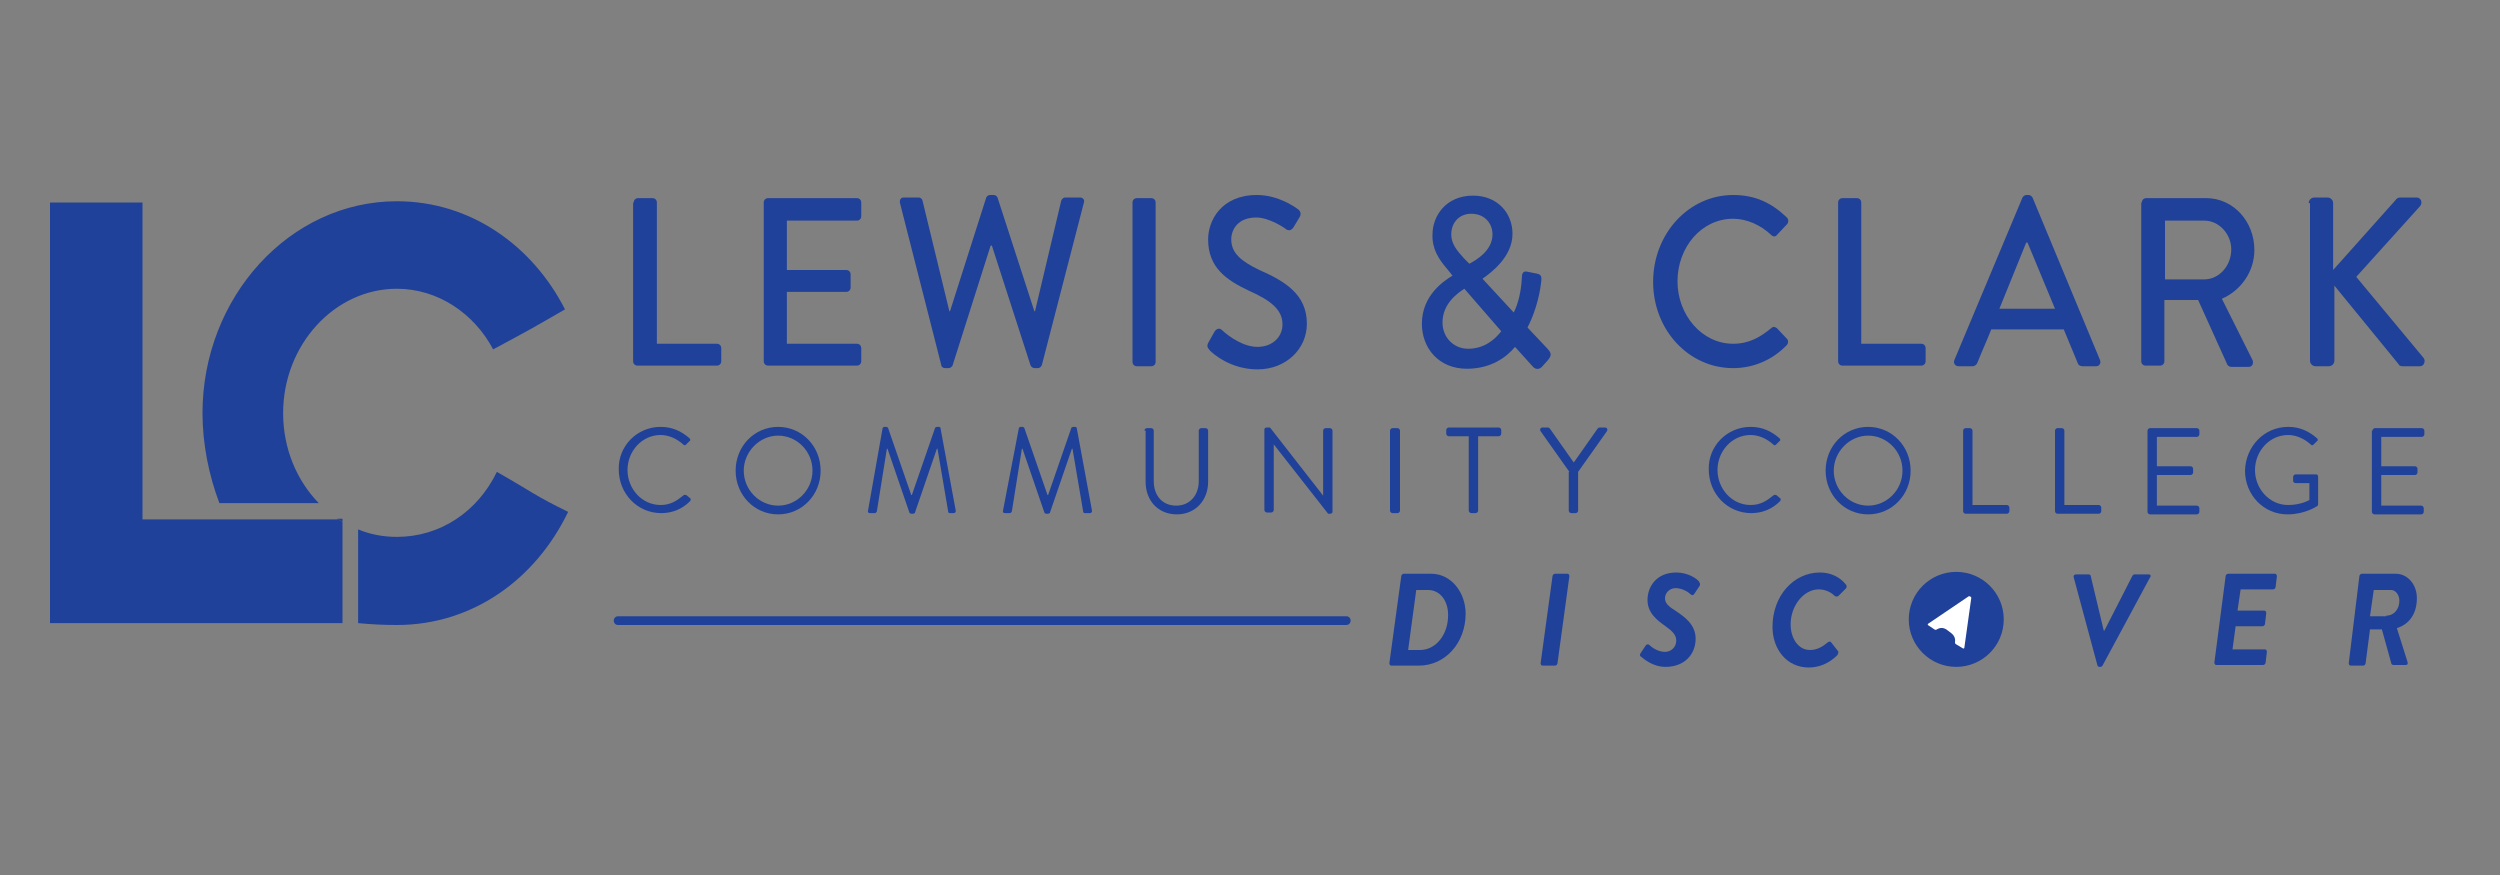 <?xml version="1.0" encoding="utf-8"?>
<!-- Generator: Adobe Illustrator 26.5.0, SVG Export Plug-In . SVG Version: 6.00 Build 0)  -->
<svg version="1.1" id="Layer_1" xmlns="http://www.w3.org/2000/svg" xmlns:xlink="http://www.w3.org/1999/xlink" width="400" height="140"
	 viewBox="0 0 400 140" style="enable-background:new 0 0 400 140;" xml:space="preserve"> 
<rect x="0" y="0" width="400" height="140" fill="#808080" stroke="none"/> 
<style type="text/css">
	.st0{fill:#204199;}
	.st1{fill:#FFFFFF;}
</style>
<g>
	<path class="st0" d="M101.4,32.4c0-0.4,0.3-0.7,0.7-0.7h2.3c0.4,0,0.7,0.3,0.7,0.7V55h9.6c0.4,0,0.7,0.3,0.7,0.7v2.1
		c0,0.4-0.3,0.7-0.7,0.7H102c-0.4,0-0.7-0.3-0.7-0.7V32.4z"/>
	<path class="st0" d="M122.2,32.4c0-0.4,0.3-0.7,0.7-0.7h14.2c0.4,0,0.7,0.3,0.7,0.7v2.2c0,0.4-0.3,0.7-0.7,0.7h-11.2v7.9h9.5
		c0.4,0,0.7,0.3,0.7,0.7V46c0,0.4-0.3,0.7-0.7,0.7h-9.5V55h11.2c0.4,0,0.7,0.3,0.7,0.7v2.1c0,0.4-0.3,0.7-0.7,0.7h-14.2
		c-0.4,0-0.7-0.3-0.7-0.7V32.4z"/>
	<path class="st0" d="M144,32.5c-0.1-0.5,0.1-0.9,0.6-0.9h2.4c0.3,0,0.6,0.3,0.6,0.5l4.3,17.7h0.1l5.8-18.2c0.1-0.2,0.3-0.4,0.6-0.4
		h0.6c0.3,0,0.5,0.2,0.6,0.4l5.9,18.2h0.1l4.2-17.7c0.1-0.3,0.4-0.5,0.6-0.5h2.4c0.5,0,0.8,0.4,0.6,0.9l-6.7,25.9
		c-0.1,0.3-0.4,0.5-0.6,0.5h-0.6c-0.2,0-0.5-0.2-0.6-0.4l-6.2-19.2h-0.2l-6.1,19.2c-0.1,0.2-0.4,0.4-0.6,0.4h-0.6
		c-0.3,0-0.6-0.2-0.6-0.5L144,32.5z"/>
	<path class="st0" d="M181.2,32.4c0-0.4,0.3-0.7,0.7-0.7h2.3c0.4,0,0.7,0.3,0.7,0.7v25.5c0,0.4-0.3,0.7-0.7,0.7h-2.3
		c-0.4,0-0.7-0.3-0.7-0.7V32.4z"/>
	<path class="st0" d="M193.4,54.7c0.3-0.5,0.6-1.1,0.9-1.6c0.3-0.5,0.8-0.7,1.2-0.3c0.2,0.2,2.9,2.7,5.7,2.7c2.4,0,4-1.6,4-3.6
		c0-2.3-1.8-3.8-5.4-5.4c-3.6-1.7-6.5-3.7-6.5-8.2c0-3,2.1-7.1,7.8-7.1c3.5,0,6.2,2,6.6,2.3c0.3,0.2,0.6,0.7,0.2,1.3
		c-0.3,0.5-0.6,1-0.9,1.5c-0.3,0.5-0.7,0.7-1.2,0.4c-0.2-0.2-2.7-1.9-4.8-1.9c-3,0-4,2-4,3.5c0,2.2,1.6,3.5,4.5,4.9
		c4.1,1.8,7.6,3.9,7.6,8.6c0,4-3.3,7.3-7.9,7.3c-4.3,0-7.1-2.5-7.6-3C193.2,55.6,193,55.4,193.4,54.7z"/>
	<path class="st0" d="M232.4,44.1L232.4,44.1l-0.8-1c-1.4-1.6-2.5-3.3-2.4-5.6c0-2.9,2.1-6.2,6.5-6.2c3.9,0,6.3,2.8,6.3,6.1
		c0,3.7-3.4,6.2-4.8,7.2l5,5.4c0.8-1.6,1.2-3.6,1.3-5.6c0-0.8,0.3-1.1,1-0.9l1.5,0.3c0.8,0.2,0.6,0.8,0.6,1.2
		c-0.3,2.9-1.3,5.7-2.2,7.4l3.3,3.5c0.4,0.5,0.7,0.9-0.1,1.8l-0.9,1c-0.4,0.4-1,0.5-1.5-0.1l-2.8-3.1c-1.3,1.6-3.8,3.5-7.7,3.5
		c-4.5,0-7.2-3.3-7.2-7.2C227.5,47.2,231.1,44.9,232.4,44.1z M234.9,55.8c2.6,0,4.3-1.5,5.3-2.8l-5.9-6.8c-1.1,0.7-3.5,2.4-3.5,5.4
		C230.8,54,232.6,55.8,234.9,55.8z M238.8,37.5c0-1.7-1.2-3.3-3.4-3.3c-2,0-3.2,1.5-3.2,3.3c0,1.5,0.9,2.6,2.1,3.9l0.8,0.8
		C236.2,41.6,238.8,40.1,238.8,37.5z"/>
	<path class="st0" d="M277.3,31.2c3.6,0,6.2,1.3,8.6,3.6c0.3,0.3,0.3,0.8,0,1.1l-1.6,1.7c-0.2,0.3-0.6,0.3-0.9,0
		c-1.7-1.6-3.9-2.6-6.1-2.6c-5.1,0-8.9,4.6-8.9,10c0,5.4,3.9,10,8.9,10c2.6,0,4.4-1.1,6.1-2.5c0.3-0.3,0.6-0.2,0.9,0l1.6,1.7
		c0.3,0.3,0.2,0.8,0,1c-2.4,2.5-5.5,3.7-8.6,3.7c-7.1,0-12.8-6.1-12.8-13.8S270.2,31.2,277.3,31.2z"/>
	<path class="st0" d="M294.1,32.4c0-0.4,0.3-0.7,0.7-0.7h2.3c0.4,0,0.7,0.3,0.7,0.7V55h9.6c0.4,0,0.7,0.3,0.7,0.7v2.1
		c0,0.4-0.3,0.7-0.7,0.7h-12.6c-0.4,0-0.7-0.3-0.7-0.7V32.4z"/>
	<path class="st0" d="M312.7,57.6l10.9-26c0.1-0.2,0.4-0.4,0.6-0.4h0.4c0.2,0,0.5,0.2,0.6,0.4l10.8,26c0.2,0.5-0.1,1-0.6,1h-2.2
		c-0.4,0-0.7-0.2-0.8-0.6l-2.2-5.3h-11.6c-0.7,1.8-1.5,3.5-2.2,5.3c-0.1,0.3-0.4,0.6-0.8,0.6h-2.2C312.8,58.6,312.5,58.1,312.7,57.6
		z M328.8,49.4l-4.4-10.6h-0.2l-4.3,10.6H328.8z"/>
	<path class="st0" d="M342.7,32.4c0-0.4,0.3-0.7,0.7-0.7h9.6c4.3,0,7.7,3.7,7.7,8.3c0,3.5-2.2,6.5-5.2,7.8l4.9,9.8
		c0.2,0.5,0,1.1-0.6,1.1H357c-0.3,0-0.5-0.2-0.6-0.3L351.7,48h-5.4v9.8c0,0.4-0.3,0.7-0.7,0.7h-2.3c-0.4,0-0.7-0.3-0.7-0.7V32.4z
		 M352.7,44.7c2.3,0,4.3-2.1,4.3-4.8c0-2.5-2-4.6-4.3-4.6h-6.3v9.4H352.7z"/>
	<path class="st0" d="M369.4,32.5c0-0.5,0.4-0.9,0.9-0.9h2.1c0.5,0,0.9,0.4,0.9,0.9v10.7l10-11.2c0.1-0.2,0.4-0.4,0.7-0.4h2.7
		c0.6,0,1,0.8,0.5,1.4l-10.2,11.3l10.8,13c0.3,0.4,0.1,1.3-0.6,1.3h-2.8c-0.4,0-0.6-0.2-0.6-0.3l-10.3-12.6v12
		c0,0.5-0.4,0.9-0.9,0.9h-2.1c-0.5,0-0.9-0.4-0.9-0.9V32.5z"/>
	<path class="st0" d="M105.7,68.3c1.9,0,3.3,0.7,4.6,1.8c0.2,0.2,0.2,0.4,0,0.5l-0.5,0.5c-0.2,0.2-0.3,0.2-0.5,0
		c-1-0.9-2.3-1.5-3.6-1.5c-3,0-5.3,2.6-5.3,5.6c0,3,2.3,5.6,5.3,5.6c1.6,0,2.6-0.7,3.6-1.5c0.2-0.2,0.3-0.1,0.5-0.1l0.6,0.5
		c0.2,0.1,0.1,0.4,0,0.5c-1.3,1.3-2.9,1.9-4.6,1.9c-3.8,0-6.8-3.1-6.8-7C98.9,71.4,101.9,68.3,105.7,68.3z"/>
	<path class="st0" d="M124.5,68.3c3.8,0,6.8,3.1,6.8,7c0,3.9-3,7-6.8,7c-3.8,0-6.8-3.1-6.8-7C117.7,71.4,120.7,68.3,124.5,68.3z
		 M124.5,80.9c3,0,5.5-2.5,5.5-5.6c0-3.1-2.5-5.6-5.5-5.6c-3,0-5.5,2.6-5.5,5.6C119,78.4,121.5,80.9,124.5,80.9z"/>
	<path class="st0" d="M141.2,68.6c0-0.2,0.2-0.3,0.3-0.3h0.3c0.1,0,0.3,0.1,0.3,0.2l3.7,10.7c0,0,0.1,0,0.1,0l3.7-10.7
		c0-0.1,0.2-0.2,0.3-0.2h0.3c0.2,0,0.3,0.1,0.3,0.3l2.4,13c0.1,0.3-0.1,0.5-0.3,0.5H152c-0.2,0-0.3-0.1-0.3-0.3l-1.7-10
		c0,0-0.1,0-0.1,0l-3.5,10.2c0,0.1-0.2,0.2-0.3,0.2h-0.3c-0.1,0-0.3-0.1-0.3-0.2l-3.5-10.2c0,0-0.1,0-0.1,0l-1.6,10
		c0,0.1-0.2,0.3-0.3,0.3h-0.8c-0.3,0-0.4-0.2-0.3-0.5L141.2,68.6z"/>
	<path class="st0" d="M163,68.6c0-0.2,0.2-0.3,0.3-0.3h0.3c0.1,0,0.3,0.1,0.3,0.2l3.7,10.7c0,0,0.1,0,0.1,0l3.7-10.7
		c0-0.1,0.2-0.2,0.3-0.2h0.3c0.2,0,0.3,0.1,0.3,0.3l2.4,13c0.1,0.3-0.1,0.5-0.3,0.5h-0.8c-0.2,0-0.3-0.1-0.3-0.3l-1.7-10
		c0,0-0.1,0-0.1,0l-3.5,10.2c0,0.1-0.2,0.2-0.3,0.2h-0.3c-0.1,0-0.3-0.1-0.3-0.2l-3.5-10.2c0,0-0.1,0-0.1,0l-1.6,10
		c0,0.1-0.2,0.3-0.3,0.3h-0.8c-0.3,0-0.4-0.2-0.3-0.5L163,68.6z"/>
	<path class="st0" d="M183.1,68.9c0-0.2,0.2-0.4,0.4-0.4h0.7c0.2,0,0.4,0.2,0.4,0.4V77c0,2.2,1.3,3.9,3.6,3.9c2.2,0,3.6-1.7,3.6-3.9
		v-8.1c0-0.2,0.2-0.4,0.4-0.4h0.7c0.2,0,0.4,0.2,0.4,0.4v8.2c0,2.9-2,5.2-5,5.2c-3,0-5-2.2-5-5.2V68.9z"/>
	<path class="st0" d="M202.3,68.7c0-0.2,0.2-0.3,0.4-0.3h0.5l8.5,10.9c0,0,0,0,0,0V68.9c0-0.2,0.2-0.4,0.4-0.4h0.7
		c0.2,0,0.4,0.2,0.4,0.4v13c0,0.2-0.2,0.3-0.4,0.3h-0.3l-8.7-11.1h0v10.5c0,0.2-0.2,0.4-0.4,0.4h-0.7c-0.2,0-0.4-0.2-0.4-0.4V68.7z"
		/>
	<path class="st0" d="M222.4,68.9c0-0.2,0.2-0.4,0.4-0.4h0.8c0.2,0,0.4,0.2,0.4,0.4v12.8c0,0.2-0.2,0.4-0.4,0.4h-0.8
		c-0.2,0-0.4-0.2-0.4-0.4V68.9z"/>
	<path class="st0" d="M235.1,69.8h-3.3c-0.2,0-0.4-0.2-0.4-0.4v-0.6c0-0.2,0.2-0.4,0.4-0.4h8c0.2,0,0.4,0.2,0.4,0.4v0.6
		c0,0.2-0.2,0.4-0.4,0.4h-3.3v11.9c0,0.2-0.2,0.4-0.4,0.4h-0.7c-0.2,0-0.4-0.2-0.4-0.4V69.8z"/>
	<path class="st0" d="M251.1,75.5l-4.6-6.5c-0.2-0.3,0-0.6,0.3-0.6h0.9c0.1,0,0.2,0.1,0.3,0.2l3.8,5.4l3.8-5.4
		c0.1-0.1,0.2-0.2,0.3-0.2h0.9c0.3,0,0.5,0.3,0.3,0.6l-4.6,6.5v6.2c0,0.2-0.2,0.4-0.4,0.4h-0.7c-0.2,0-0.4-0.2-0.4-0.4V75.5z"/>
	<path class="st0" d="M280.1,68.3c1.9,0,3.3,0.7,4.6,1.8c0.2,0.2,0.2,0.4,0,0.5l-0.5,0.5c-0.2,0.2-0.3,0.2-0.5,0
		c-1-0.9-2.3-1.5-3.6-1.5c-3,0-5.3,2.6-5.3,5.6c0,3,2.3,5.6,5.3,5.6c1.6,0,2.6-0.7,3.6-1.5c0.2-0.2,0.3-0.1,0.5-0.1l0.6,0.5
		c0.2,0.1,0.1,0.4,0,0.5c-1.3,1.3-2.9,1.9-4.6,1.9c-3.8,0-6.8-3.1-6.8-7C273.3,71.4,276.3,68.3,280.1,68.3z"/>
	<path class="st0" d="M298.9,68.3c3.8,0,6.8,3.1,6.8,7c0,3.9-3,7-6.8,7s-6.8-3.1-6.8-7C292.1,71.4,295.1,68.3,298.9,68.3z
		 M298.9,80.9c3,0,5.5-2.5,5.5-5.6c0-3.1-2.5-5.6-5.5-5.6s-5.5,2.6-5.5,5.6C293.4,78.4,295.9,80.9,298.9,80.9z"/>
	<path class="st0" d="M314.1,68.9c0-0.2,0.2-0.4,0.4-0.4h0.7c0.2,0,0.4,0.2,0.4,0.4v11.9h5.5c0.2,0,0.4,0.2,0.4,0.4v0.6
		c0,0.2-0.2,0.4-0.4,0.4h-6.6c-0.2,0-0.4-0.2-0.4-0.4V68.9z"/>
	<path class="st0" d="M328.8,68.9c0-0.2,0.2-0.4,0.4-0.4h0.7c0.2,0,0.4,0.2,0.4,0.4v11.9h5.5c0.2,0,0.4,0.2,0.4,0.4v0.6
		c0,0.2-0.2,0.4-0.4,0.4h-6.6c-0.2,0-0.4-0.2-0.4-0.4V68.9z"/>
	<path class="st0" d="M343.6,68.9c0-0.2,0.2-0.4,0.4-0.4h7.5c0.2,0,0.4,0.2,0.4,0.4v0.6c0,0.2-0.2,0.4-0.4,0.4h-6.4v4.7h5.4
		c0.2,0,0.4,0.2,0.4,0.4v0.6c0,0.2-0.2,0.4-0.4,0.4h-5.4v4.9h6.4c0.2,0,0.4,0.2,0.4,0.4v0.6c0,0.2-0.2,0.4-0.4,0.4H344
		c-0.2,0-0.4-0.2-0.4-0.4V68.9z"/>
	<path class="st0" d="M366.1,68.3c1.9,0,3.3,0.7,4.6,1.8c0.2,0.2,0.2,0.4,0,0.5c-0.2,0.2-0.4,0.4-0.5,0.5c-0.2,0.2-0.3,0.2-0.5,0
		c-1-0.9-2.3-1.5-3.6-1.5c-3,0-5.3,2.6-5.3,5.6c0,3,2.3,5.6,5.3,5.6c2.1,0,3.4-0.8,3.4-0.8v-2.7h-2.2c-0.2,0-0.4-0.2-0.4-0.3v-0.7
		c0-0.2,0.2-0.4,0.4-0.4h3.3c0.2,0,0.3,0.2,0.3,0.4v4.4c0,0.1-0.1,0.3-0.2,0.3c0,0-1.9,1.3-4.7,1.3c-3.8,0-6.8-3.1-6.8-7
		C359.3,71.4,362.3,68.3,366.1,68.3z"/>
	<path class="st0" d="M379.6,68.9c0-0.2,0.2-0.4,0.4-0.4h7.5c0.2,0,0.4,0.2,0.4,0.4v0.6c0,0.2-0.2,0.4-0.4,0.4H381v4.7h5.4
		c0.2,0,0.4,0.2,0.4,0.4v0.6c0,0.2-0.2,0.4-0.4,0.4H381v4.9h6.4c0.2,0,0.4,0.2,0.4,0.4v0.6c0,0.2-0.2,0.4-0.4,0.4h-7.5
		c-0.2,0-0.4-0.2-0.4-0.4V68.9z"/>
</g>
<g>
	<path class="st0" d="M215.4,100H98.9c-0.4,0-0.7-0.3-0.7-0.7s0.3-0.7,0.7-0.7h116.5c0.4,0,0.7,0.3,0.7,0.7S215.8,100,215.4,100z"/>
</g>
<ellipse class="st0" cx="313" cy="99.1" rx="7.6" ry="7.6"/>
<g>
	<path class="st1" d="M308.5,99.8l6.5-4.4c0.1,0,0.1,0,0.2,0l0.1,0.1c0.1,0,0.1,0.1,0.1,0.2l-1.1,7.9c0,0.2-0.2,0.2-0.3,0.1l-1-0.6
		c-0.2-0.1-0.2-0.2-0.2-0.4l0,0c0.1-0.6-0.2-1.1-0.6-1.4l-0.8-0.6c-0.5-0.3-1-0.3-1.5,0l0,0c-0.1,0.1-0.3,0.1-0.4,0l-0.9-0.6
		C308.4,100,308.4,99.8,308.5,99.8z"/>
</g>
<g>
	<path class="st0" d="M54,83c0.3,0.2,0.5,0.3,0.8,0.5V83H54z"/>
	<path class="st0" d="M35.1,80.5c-1.7-4.5-2.7-9.5-2.7-14.4c0-18.5,13.9-33.9,31.1-33.9c11.8,0,21.7,7.1,26.9,17.3
		c-5.2,3-5.7,3.3-11.5,6.4c-3-5.7-8.8-9.7-15.4-9.7c-10,0-18.2,9-18.2,19.9c0,5.7,2.2,10.8,5.7,14.4H35.1z"/>
	<path class="st0" d="M54,83c0.3,0.2,0.5,0.3,0.8,0.5v16.2H8V32.4h14.8l0,48.1l0,2.6H54z"/>
	<path class="st0" d="M90.9,81.9C85.7,92.7,75.6,100,63.5,100c-2.1,0-4.1-0.1-6.2-0.3v-15c1.9,0.8,4,1.2,6.2,1.2
		c6.9,0,12.9-4,16-10.4C85.3,78.8,85.4,79.2,90.9,81.9z"/>
</g>
<g>
	<path class="st0" d="M224.2,92.2c0-0.2,0.2-0.4,0.4-0.4h4.4c3.2,0,5.5,3,5.5,6.4c0,4.6-3.2,8.3-7.5,8.3h-4.4
		c-0.2,0-0.3-0.2-0.3-0.4L224.2,92.2z M227.2,104c2.5,0,4.5-2.4,4.5-5.6c0-2.3-1.3-4-3.2-4h-1.9l-1.3,9.6H227.2z"/>
	<path class="st0" d="M248.4,92.2c0-0.2,0.2-0.4,0.4-0.4h2c0.2,0,0.3,0.2,0.3,0.4l-1.9,13.9c0,0.2-0.2,0.4-0.4,0.4h-2
		c-0.2,0-0.3-0.2-0.3-0.4L248.4,92.2z"/>
	<path class="st0" d="M262.5,104.5l0.8-1.2c0.2-0.3,0.5-0.2,0.6-0.1c0.3,0.3,1.3,1.1,2.5,1.1c0.9,0,1.8-0.7,1.8-1.8
		c0-0.9-0.6-1.5-1.7-2.3c-1.3-0.9-2.9-2.1-2.9-4.2s1.4-4.4,4.6-4.4c1.9,0,3.3,1,3.6,1.4c0.2,0.3,0.3,0.5,0.1,0.8l-0.8,1.2
		c-0.2,0.3-0.4,0.3-0.7,0c-0.3-0.3-1.3-0.9-2.3-0.9c-1,0-1.7,0.8-1.7,1.6c0,0.8,0.5,1.3,1.8,2.1c1.3,0.9,3.1,2.1,3.1,4.4
		c0,2.5-1.8,4.5-4.8,4.5c-2.1,0-3.5-1.3-3.9-1.6C262.4,105,262.3,104.8,262.5,104.5z"/>
	<path class="st0" d="M291.2,91.6c1.8,0,3.3,0.8,4.2,2c0.1,0.2,0.1,0.4-0.1,0.6l-1.1,1.1c-0.2,0.2-0.5,0.2-0.7,0
		c-0.5-0.5-1.4-1-2.5-1c-2.4,0-4.5,2.6-4.5,5.6c0,2.2,1.2,4.1,3.1,4.1c1.2,0,2.1-0.6,2.8-1.2c0.3-0.2,0.5-0.2,0.6,0l1.1,1.4
		c0.1,0.1,0,0.4-0.1,0.6c-1.4,1.4-3,2-4.6,2c-3.5,0-5.8-2.9-5.8-6.5C283.6,95.3,287,91.6,291.2,91.6z"/>
	<path class="st0" d="M331.8,92.4c-0.1-0.3,0.1-0.5,0.4-0.5h2c0.1,0,0.3,0.1,0.3,0.2l2.1,8.8h0.1l4.5-8.8c0.1-0.1,0.2-0.2,0.3-0.2
		h2.3c0.3,0,0.4,0.3,0.2,0.5l-7.6,14.1c-0.1,0.1-0.2,0.2-0.3,0.2h-0.2c-0.2,0-0.2-0.1-0.3-0.2L331.8,92.4z"/>
	<path class="st0" d="M356.1,92.2c0-0.2,0.2-0.4,0.4-0.4h7.5c0.2,0,0.3,0.2,0.3,0.4l-0.2,1.7c0,0.2-0.2,0.4-0.4,0.4h-5.2l-0.5,3.4
		h4.3c0.2,0,0.3,0.2,0.3,0.4l-0.2,1.7c0,0.2-0.2,0.4-0.4,0.4h-4.3l-0.5,3.7h5.2c0.2,0,0.3,0.2,0.3,0.4l-0.2,1.7
		c0,0.2-0.2,0.4-0.4,0.4h-7.5c-0.2,0-0.3-0.2-0.3-0.4L356.1,92.2z"/>
	<path class="st0" d="M377.5,92.2c0-0.2,0.2-0.4,0.4-0.4h5.4c2,0,3.4,1.8,3.4,3.9c0,2.6-1.3,4.2-3.2,4.8l1.7,5.4
		c0.1,0.3,0,0.5-0.3,0.5h-1.9c-0.2,0-0.4-0.1-0.4-0.3l-1.5-5.4h-1.9l-0.7,5.4c0,0.2-0.2,0.4-0.4,0.4h-2c-0.2,0-0.3-0.2-0.3-0.4
		L377.5,92.2z M381.8,98.5c1.3,0,2.1-1.1,2.1-2.4c0-0.9-0.6-1.7-1.3-1.7h-2.8l-0.6,4.2H381.8z"/>
</g>
</svg>
